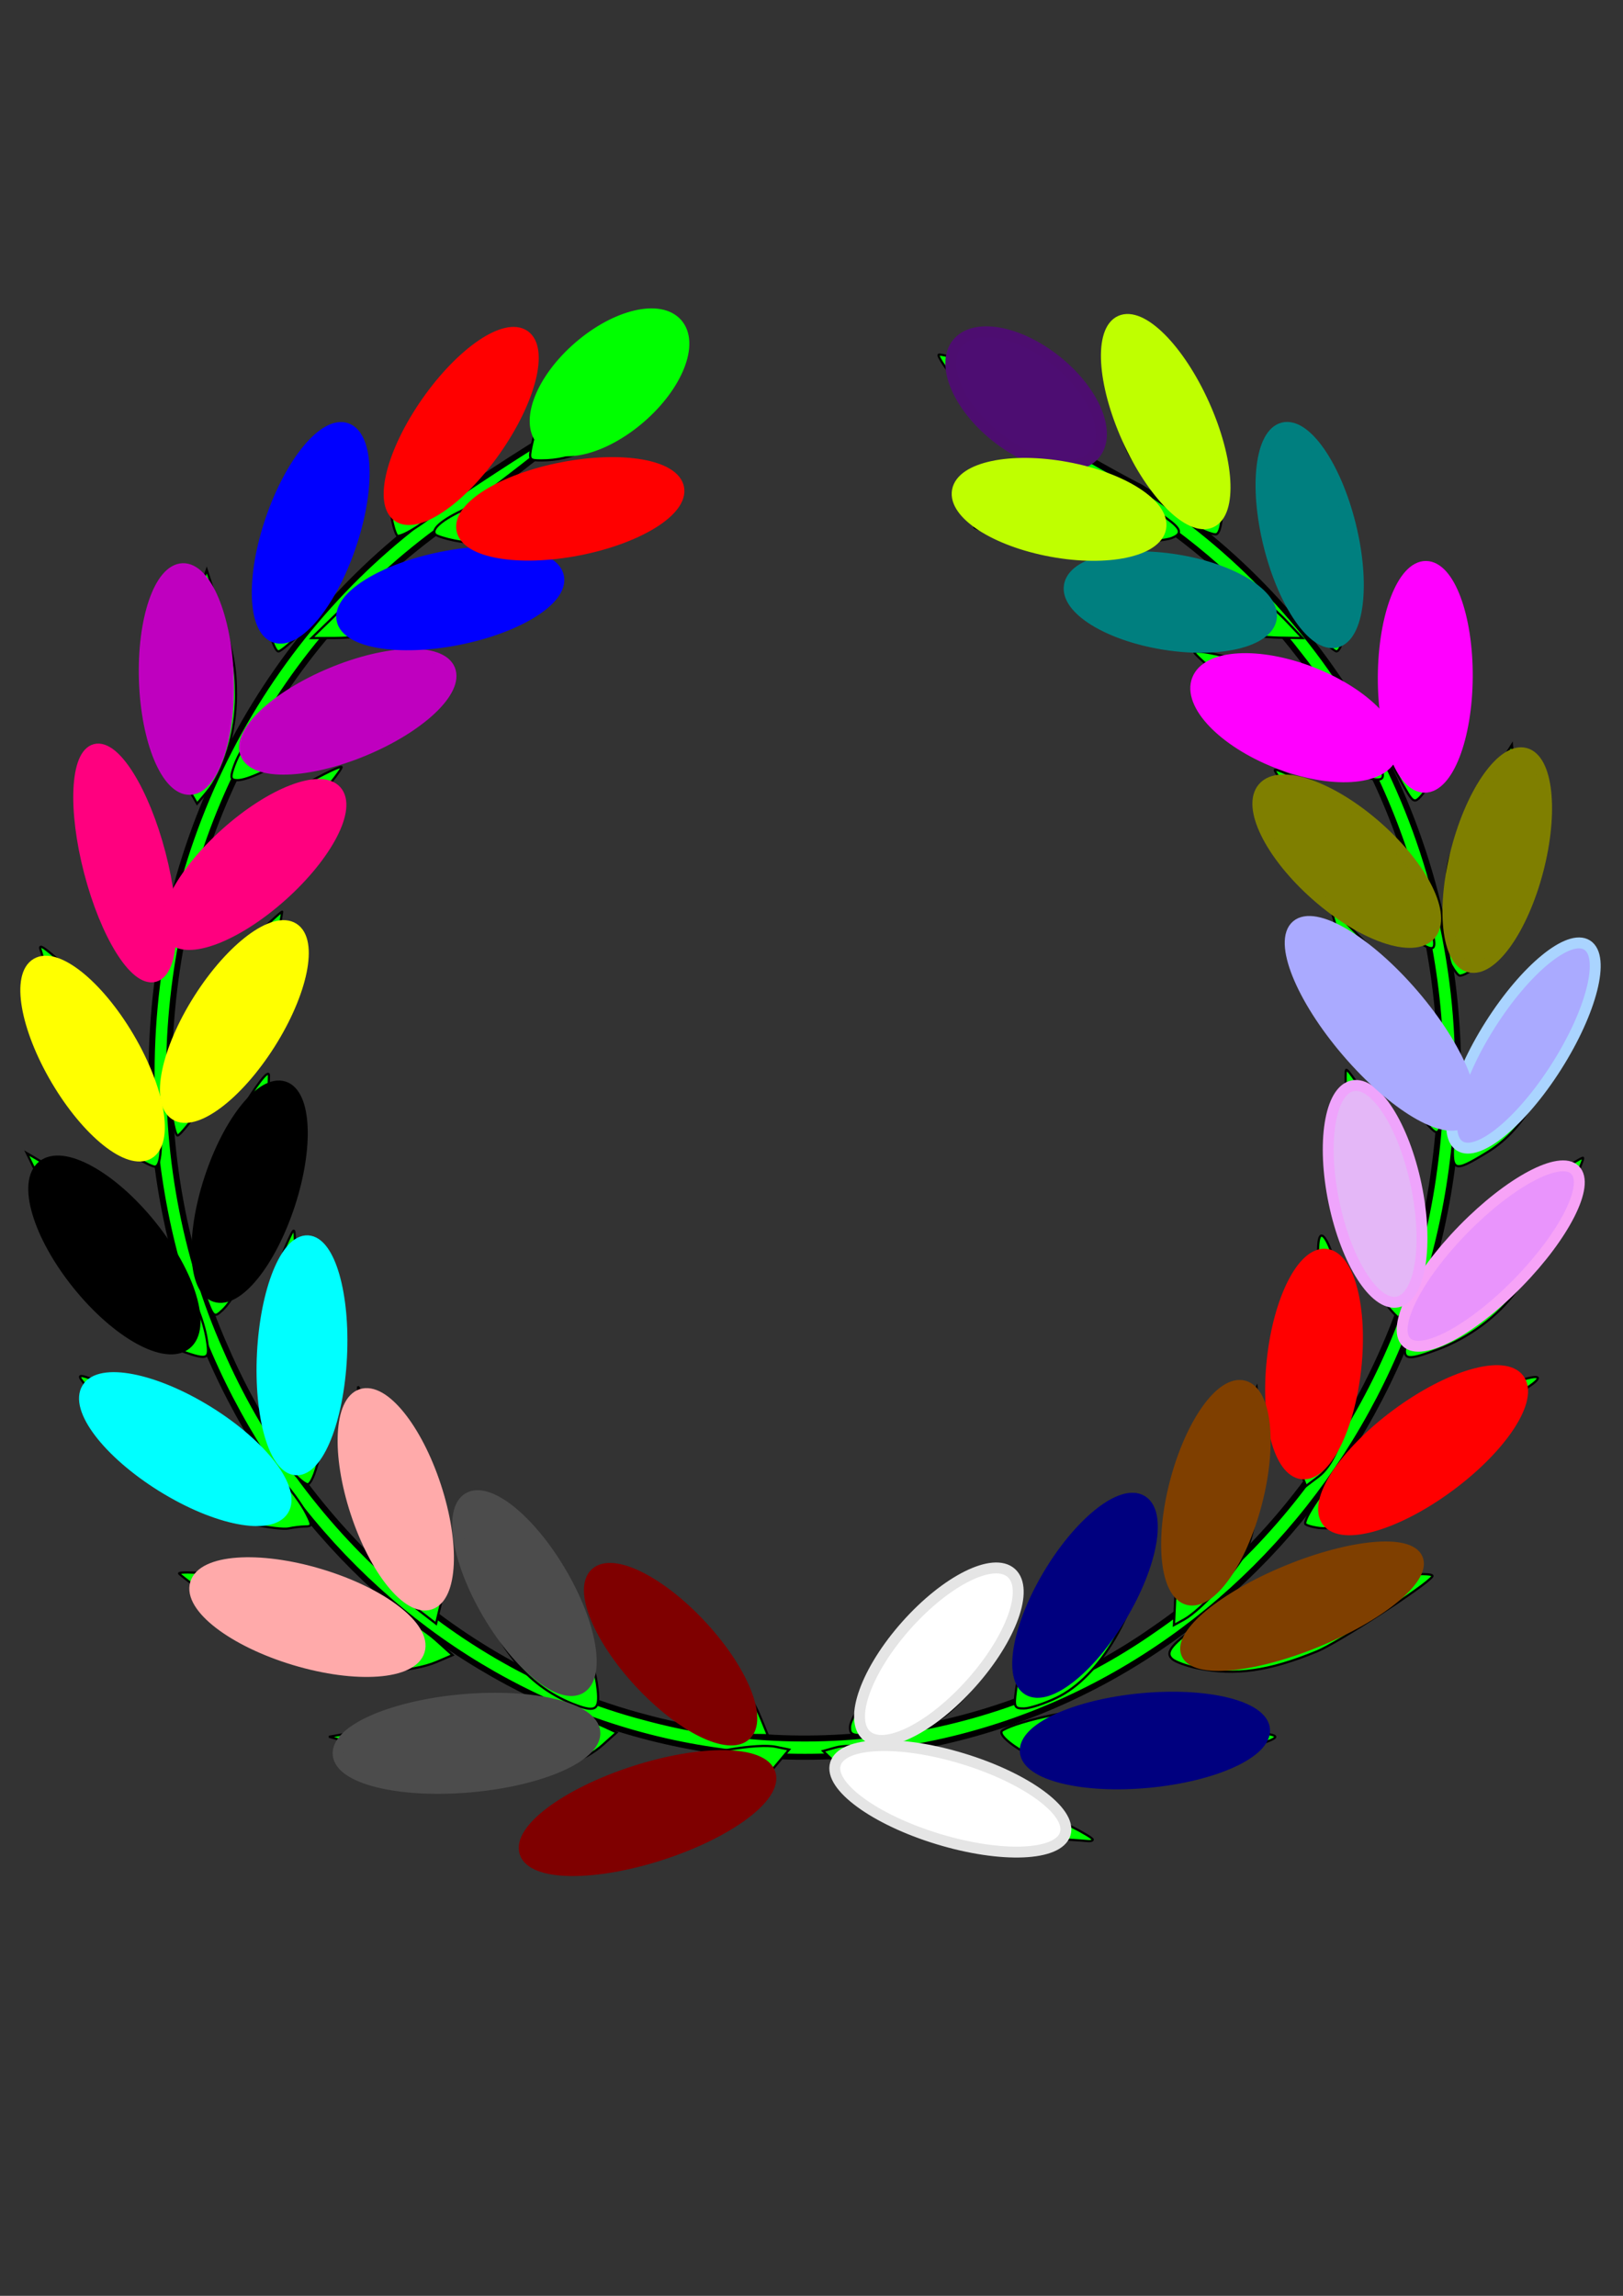<?xml version="1.0"?><svg width="744.094" height="1052.362" xmlns="http://www.w3.org/2000/svg">
 <rect width="100%" height="100%" fill="#333333" stroke="none"/>
 <title>olympics acceptio</title>
 <defs>
  <radialGradient id="svg_80" spreadMethod="pad" cx="0.23" cy="0.234">
   <stop stop-color="#ff007f" offset="0"/>
   <stop stop-color="#00ff80" offset="1"/>
  </radialGradient>
  <radialGradient id="svg_81" spreadMethod="pad" cx="0.512" cy="0.43" r="0.5">
   <stop stop-color="#ff007f" offset="0"/>
   <stop stop-color="#00ff80" offset="1"/>
  </radialGradient>
 </defs>
 <g>
  <title>Layer 1</title>
  <g id="layer3" display="inline"/>
  <g externalResourcesRequired="false" id="layer1" display="inline">
   <g id="g22249">
    <path id="path18706" d="m207.27,228.487c-82.829,55.752 -137.768,152.951 -137.768,263.557c0,172.92 134.166,313.245 299.496,313.245c165.329,0 299.527,-140.325 299.527,-313.245c0,-114.147 -58.51,-214.065 -145.818,-268.827c-19.972,-9.626 -109.795,-64.749 0,9.944c27.871,18.103 52.915,40.936 73.368,67.654c50.724,64.739 73.048,152.253 61.484,235.083c-11.212,85.658 -60.059,164.258 -128.957,211.316c-67.714,47.292 -154.872,61.453 -233.512,39.81c-83.922,-22.091 -155.9,-86.607 -191.613,-168.92c-38.302,-86.027 -33.719,-191.155 10.395,-273.799c22.158,-42.643 54.816,-78.766 93.398,-105.642c109.048,-81.635 27.966,-29.222 0,-10.176l0,-0z" stroke-dashoffset="0" stroke-miterlimit="4" stroke-linejoin="round" stroke-linecap="round" stroke-width="2.748" stroke="black" fill="#00ff00"/>
    <path id="path17799" d="m240.667,842.783c0.002,-1.154 58.146,-30.154 68.56,-34.196c14.373,-5.579 38.064,-9.593 46.461,-7.872l6.103,1.25l-6.816,8.158c-3.748,4.486 -9.976,10.358 -13.84,13.048c-9.323,6.49 -32.133,14.252 -49.595,16.876c-12.301,1.848 -50.876,3.923 -50.873,2.736zm231.514,-0.636c-26.108,-1.577 -28.094,-1.941 -52.433,-9.608c-14.562,-4.587 -18.286,-6.804 -29.527,-17.578l-12.864,-12.328l5.68,-1.591c14.613,-4.093 61.509,9.408 82.048,23.62c3.903,2.701 9.332,5.579 12.064,6.396c6.228,1.862 23.847,10.869 23.847,12.19c0,0.541 -1.118,0.839 -2.484,0.661c-1.366,-0.177 -13.215,-0.97 -26.331,-1.762zm-284.175,-34.931c-10.93,-3.397 -23.762,-7.29 -28.515,-8.65l-8.641,-2.474l14.603,-2.528c8.032,-1.39 23.271,-4.302 33.865,-6.47c29.54,-6.045 59.129,-4.289 78.269,4.646l5.117,2.388l-6.389,5.716c-16.736,14.97 -53.884,18.071 -88.309,7.372zm295.243,2.353c-14.215,-5.237 -27.2,-14.352 -23.483,-16.484c7.766,-4.452 33.679,-9.932 46.969,-9.932c12.254,0 44.525,5.057 75.313,11.803c5.803,1.271 3.352,2.392 -22.051,10.083c-24.93,7.548 -30.968,8.644 -47.269,8.58c-13.381,-0.053 -21.751,-1.203 -29.479,-4.05zm-164.369,-16.422c-12.545,-3.724 -38.648,-33.995 -43.407,-50.338l-1.373,-4.713l8.583,4.485c4.721,2.468 14.765,6.641 22.321,9.274c25.131,8.757 36.689,18.225 43.933,35.988l3.069,7.525l-13.44,-0.183c-7.392,-0.101 -16.251,-1.018 -19.686,-2.038zm70.831,-1.406c0,-5.549 14.168,-23.646 23.428,-29.924c4.087,-2.771 13.159,-6.964 20.161,-9.319c7.002,-2.355 17.137,-6.46 22.522,-9.121l9.792,-4.84l-1.266,5.167c-3.058,12.484 -22.433,37.762 -34.492,45.002c-6.925,4.158 -12.319,5.535 -24.512,6.258c-14.703,0.872 -15.633,0.681 -15.633,-3.223zm-125.197,-9.999c-21.477,-7.848 -36.674,-25.618 -44.79,-52.373c-2.746,-9.052 -5.546,-20.409 -6.222,-25.239l-1.231,-8.782l26.765,27.106c27.619,27.97 33.252,36.34 34.971,51.964c0.999,9.084 -0.825,10.491 -9.493,7.324zm201.25,-6.699c2.349,-17.939 12.542,-31.682 50.34,-67.873l12.127,-11.611l-1.613,10.458c-5.17,33.508 -22.247,62.688 -42.279,72.244c-5.594,2.669 -12.3,4.861 -14.903,4.872c-4.374,0.018 -4.653,-0.596 -3.672,-8.09zm-311.542,-12.007c-22.876,-7.273 -28.8,-10.288 -50.701,-25.802c-12.126,-8.59 -21.776,-15.819 -21.444,-16.063c3.003,-2.206 74.662,5.795 80.939,9.038c1.722,0.889 8.943,4.517 16.047,8.063c7.104,3.545 16.407,9.585 20.672,13.422l7.754,6.976l-7.133,3.053c-11.854,5.075 -32.456,5.661 -46.134,1.313zm394.753,1.639c-4.762,-0.959 -9.926,-2.823 -11.477,-4.141c-3.658,-3.11 -0.18,-7.233 14.554,-17.252c16.302,-11.087 34.709,-16.792 61.615,-19.099c34.642,-2.97 44.056,-3.307 42.988,-1.541c-2.282,3.771 -43.21,30.369 -52.763,34.29c-22.279,9.142 -37.391,11.273 -54.917,7.743zm-357.467,-26.929c-12.481,-9.649 -23.702,-26.083 -26.349,-38.592c-1.265,-5.979 -1.982,-22.315 -1.629,-37.142l0.629,-26.467l7.262,14.252c3.994,7.838 9.603,17.758 12.465,22.044c13.898,20.817 21.652,49.028 17.842,64.914l-1.799,7.501l-8.421,-6.51zm347.716,-13.926c1.052,-21.957 4.434,-32.793 14.952,-47.9c2.471,-3.549 8.417,-13.978 13.214,-23.175l8.721,-16.723l1.391,17.115c1.674,20.582 -1.124,46.984 -6.137,57.914c-3.915,8.536 -20.788,27.079 -28.477,31.295l-4.674,2.563l1.01,-21.089zm-423.02,-25.099c-6.702,-1.518 -15.191,-4.354 -18.866,-6.3c-11.991,-6.353 -32.43,-24.485 -41.41,-36.737c-4.836,-6.598 -11.477,-14.973 -14.759,-18.612c-6.731,-7.464 -6.334,-7.812 4.212,-3.687c4.121,1.612 12.518,3.943 18.66,5.18c12.829,2.583 35.05,12.988 47.552,22.267c9.502,7.052 24.295,23.973 28.853,33.004c2.712,5.372 2.665,5.844 -0.58,5.87c-1.941,0.015 -5.317,0.421 -7.503,0.902c-2.186,0.481 -9.458,-0.368 -16.159,-1.887zm487.632,1.552c-3.006,-0.476 -5.465,-1.329 -5.465,-1.895c0,-4.045 12.154,-20.717 21.623,-29.661c13.074,-12.349 39.9,-26.841 55.977,-30.24c5.958,-1.26 14.752,-3.61 19.543,-5.224c10.322,-3.477 12.554,-2.458 5.292,2.417c-2.871,1.928 -8.298,8.185 -12.06,13.906c-11.625,17.678 -17.975,23.74 -42.392,40.471c-9.203,6.306 -32.257,11.851 -42.518,10.226zm-471,-27.048c-5.153,-6.167 -7.617,-11.897 -10.103,-23.486c-1.808,-8.43 -3.287,-18.866 -3.287,-23.19c0,-11.322 7.254,-45.795 11.738,-55.781c3.773,-8.403 3.827,-8.435 4.001,-2.41c0.096,3.359 3.29,18.934 7.097,34.611c4.336,17.857 6.931,33.499 6.947,41.877c0.025,13.23 -4.389,33.252 -7.808,35.417c-0.973,0.616 -4.836,-2.551 -8.585,-7.038zm463.815,2.437c-8.049,-20.835 -7.742,-34.456 1.638,-72.693c3.296,-13.437 6.004,-26.897 6.018,-29.91c0.083,-17.802 8.803,2.309 13.969,32.215c4.965,28.745 -1.47,62.238 -13.744,71.535l-5.754,4.359l-2.127,-5.506zm-516.673,-57.524c-14.246,-5.183 -28.514,-16.665 -37.023,-29.794c-3.838,-5.922 -12.308,-21.792 -18.823,-35.267l-11.845,-24.5l9.363,5.515c5.15,3.033 14.589,9.235 20.978,13.782c6.388,4.548 14.751,10.218 18.584,12.602c14.388,8.948 30.711,35.036 33.632,53.753c1.476,9.453 0.835,9.621 -14.867,3.909zm564.1,1.053c0,-1.716 2.808,-10.579 6.239,-19.696c7.024,-18.659 16.318,-30.413 33.273,-42.078c15.501,-10.665 40.782,-26.711 42.096,-26.718c2.097,-0.012 -23.946,51.85 -30.839,61.413c-8.067,11.191 -21.402,21.083 -35.575,26.391c-12.345,4.622 -15.194,4.752 -15.194,0.688zm-550.274,-26.341c-5.348,-14.645 -5.414,-33.164 -0.178,-50.528c4.257,-14.122 29.772,-56.504 29.677,-49.295c-0.313,23.697 -4.285,71.215 -6.571,78.626c-3.901,12.645 -9.909,24.407 -14.767,28.908c-3.93,3.641 -4.059,3.519 -8.161,-7.711zm543.783,7.574c-4.798,-5.459 -12.593,-22.798 -15.177,-33.763c-2.031,-8.616 -6.588,-74.764 -5.252,-76.222c1.487,-1.621 25.446,39.006 29.144,49.419c6.121,17.24 6.062,41.182 -0.135,54.458c-2.483,5.319 -4.724,9.671 -4.981,9.671c-0.257,0 -1.876,-1.603 -3.599,-3.563zm-580.134,-72.999c-18.171,-12.261 -28.431,-32.978 -34.277,-69.215c-1.644,-10.192 -3.63,-20.27 -4.414,-22.396c-1.093,-2.967 0.245,-2.445 5.746,2.241c3.944,3.36 9.356,7.659 12.027,9.554c8.364,5.932 29.679,38.436 33.574,51.198c4.404,14.425 4.957,35.957 0.925,35.957c-1.487,0 -7.599,-3.303 -13.582,-7.339zm609.152,-7.815c1.472,-17.841 6.061,-31.259 15.406,-45.044c6.99,-10.311 36.952,-41.6 39.835,-41.6c0.893,0 0.741,2.376 -0.337,5.281c-1.078,2.904 -3.216,13.212 -4.751,22.904c-5.397,34.077 -16.762,55.932 -34.835,66.983c-16.094,9.842 -16.801,9.449 -15.318,-8.524zm-587.946,-9.989c-0.903,-7.401 -0.295,-15.067 1.895,-23.923c5.489,-22.191 11.579,-32.285 30.915,-51.245c9.852,-9.66 17.913,-17.096 17.913,-16.525c0,0.571 -3.43,19.792 -5.178,25.601c-9.674,32.156 -13.722,35.789 -17.294,42.249c-5.488,9.925 -23.679,34.734 -25.469,34.734c-0.8,0 -2.052,-4.901 -2.783,-10.891zm571.855,1.054c-16.119,-19.585 -24.792,-39.507 -39.15,-89.925l-1.45,-5.09l4.932,5.09c2.713,2.799 11.659,11.792 19.881,19.983c12.737,12.691 15.744,17.058 20.325,29.522c5.716,15.553 8.42,38.015 5.512,45.796c-1.698,4.546 -2.029,4.369 -10.05,-5.376zm-585.894,-67.308c-15.861,-9.909 -22.195,-31.863 -19.699,-68.277c0.85,-12.4 1.568,-25.45 1.595,-29.001c0.048,-6.276 0.238,-6.134 6.829,5.09c3.729,6.35 8.019,12.951 9.532,14.669c4.087,4.639 11.933,23.867 14.797,36.264c2.517,10.896 1.895,22.341 -2.027,37.26c-2.37,9.016 -2.763,9.159 -11.027,3.995zm600.905,-0.731c-1.613,-2.909 -2.545,-12.381 -2.554,-25.958c-0.013,-20.028 0.391,-22.213 6.414,-34.612c3.536,-7.278 10.335,-19.408 15.11,-26.954l8.68,-13.72l1.704,19.828c2.996,34.862 0.855,54.293 -7.747,70.319c-3.527,6.571 -13.914,15.678 -17.882,15.678c-0.652,0 -2.328,-2.061 -3.725,-4.581zm-581.85,-12.841c0,-17.214 9.871,-36.083 26.918,-51.456c7.177,-6.473 42.019,-26.812 45.93,-26.812c0.586,0 -1.754,3.435 -5.201,7.635c-3.446,4.199 -11.642,15.88 -18.212,25.958c-13.16,20.186 -26.155,34.882 -38.863,43.953c-10.122,7.224 -10.572,7.255 -10.572,0.722zm563.348,-0.151c-11.781,-7.976 -28.583,-25.187 -32.869,-33.668c-5.86,-11.596 -15.892,-26.44 -23.12,-34.21c-3.615,-3.887 -6.573,-7.841 -6.573,-8.787c0,-0.946 9.001,3.103 20.003,8.998c15.683,8.403 22.752,13.702 32.725,24.533c12.679,13.77 15.521,19.772 19.826,41.875c1.561,8.012 0.23,8.179 -9.992,1.259zm-560.735,-68.327c-12.869,-22.346 -12.371,-36.868 2.843,-82.914l5.661,-17.135l6.718,20.879c5.294,16.452 6.713,24.187 6.695,36.477c-0.026,17.113 -5.402,34.937 -13.419,44.485l-4.429,5.275l-4.07,-7.067zm560.425,4.162c-1.19,-1.515 -4.729,-7.793 -7.865,-13.952c-5.301,-10.414 -5.691,-12.766 -5.573,-33.594c0.114,-19.987 0.788,-24.147 6.273,-38.683c3.713,-9.84 6.604,-15.079 7.304,-13.234c8.706,22.951 17.021,53.914 17.064,63.548c0.039,8.602 -6.445,27.796 -11.589,34.304c-2.823,3.573 -3.842,3.865 -5.614,1.611zm-540.028,-12.425c6.844,-22.112 35.125,-43.245 68.738,-51.363c19.757,-4.772 21.149,-4.033 9.412,5.003c-5.789,4.456 -13.703,11.149 -17.588,14.872c-16.637,15.948 -49.101,35.998 -58.368,36.049c-2.843,0.015 -3.31,-0.955 -2.194,-4.561zm518.708,3.117c-7.073,-1.853 -27.981,-14.692 -38.945,-23.915c-6.012,-5.057 -17.363,-14.446 -25.226,-20.864c-7.863,-6.419 -13.993,-11.983 -13.621,-12.364c1.876,-1.921 26.935,4.663 41.467,10.896c18.635,7.991 33.914,21.065 40.814,34.922c6.304,12.659 5.767,14.013 -4.489,11.325zm-501.584,-66.232c-3.007,-14.197 -1.243,-31.278 4.437,-42.952c2.807,-5.771 10.844,-17.623 17.859,-26.337l12.755,-15.845l1.389,13.288c3.047,29.148 -3.928,53.386 -20.09,69.81c-5.784,5.878 -11.417,10.688 -12.518,10.688c-1.1,0 -2.824,-3.893 -3.832,-8.652zm478.02,-0.329c-5.575,-5.268 -11.681,-13.827 -14.872,-20.847c-4.844,-10.656 -5.488,-14.694 -6.121,-38.377l-0.706,-26.467l7.63,8.976c22.119,26.021 28.134,37.252 29.786,55.616c1.1,12.22 -1.782,30.106 -4.844,30.059c-0.778,-0.012 -5.67,-4.044 -10.873,-8.96zm-448.314,-7.444c16.979,-16.459 33.981,-22.283 64.894,-22.227c21.85,0.04 25.727,2.157 12.929,7.061c-5.252,2.012 -16.703,7.285 -25.447,11.717c-17.42,8.83 -35.906,13.676 -52.376,13.731l-10.643,0.036l10.643,-10.318zm410.079,7.424c-6.557,-1.372 -20.418,-6.648 -30.802,-11.723c-10.383,-5.076 -22.223,-10.458 -26.311,-11.96c-10.707,-3.933 -5.69,-5.931 14.989,-5.968c31.77,-0.056 51.913,7.342 68.845,25.287l6.849,7.258l-10.823,-0.2c-5.953,-0.11 -16.189,-1.322 -22.747,-2.694zm-355.241,-41.815c-4.111,-0.817 -8.039,-2.064 -8.729,-2.771c-2.254,-2.309 3.211,-6.955 13.782,-11.718c15.871,-7.15 40.567,-6.702 63.529,1.153c9.563,3.272 17.388,6.676 17.388,7.565c0,0.889 -3.353,1.624 -7.452,1.633c-4.099,0.009 -17.289,1.366 -29.312,3.014c-23.329,3.199 -37.17,3.515 -49.206,1.124zm281.713,-0.042c-6.557,-0.913 -19.344,-2.351 -28.415,-3.195c-9.07,-0.843 -15.777,-2.25 -14.904,-3.125c3.356,-3.364 32.091,-11.9 44.414,-13.193c14.916,-1.566 34.527,2.66 43.825,9.443c6.624,4.832 7.176,6.998 2.277,8.927c-5.681,2.236 -34.364,2.931 -47.197,1.143zm-309.884,-7.381c-4.351,-17.76 8.678,-39.786 33.843,-57.209c6.456,-4.47 13.656,-9.163 16.001,-10.43l4.262,-2.302l-3.544,14.115c-4.986,19.86 -10.588,30.671 -22.105,42.658c-8.154,8.487 -22.371,18.472 -26.3,18.472c-0.472,0 -1.443,-2.387 -2.157,-5.304zm368.305,1.243c-9.339,-5.05 -27.283,-25.233 -31.885,-35.864c-3.801,-8.782 -10.432,-33.265 -9.306,-34.362c0.361,-0.351 7.139,3.662 15.064,8.918c16.033,10.635 33.312,30.017 36.491,40.931c2.418,8.301 1.669,22.847 -1.218,23.677c-1.093,0.314 -5.209,-1.171 -9.146,-3.3zm-304.757,-37.167c4.145,-19.718 14.403,-27.83 45.625,-36.078c7.651,-2.021 15.566,-4.37 17.589,-5.219c6.978,-2.927 -2.071,10.834 -17.551,26.694c-14.871,15.236 -26.516,21.22 -41.295,21.22c-5.458,0 -5.686,-0.346 -4.368,-6.617zm231.567,3.264c-4.844,-1.737 -12.342,-6.045 -16.664,-9.574c-7.371,-6.018 -29.697,-34.047 -28.278,-35.501c0.357,-0.366 4.996,0.714 10.308,2.4c5.312,1.686 15.346,4.715 22.296,6.732c19.354,5.615 34.063,20.797 34.063,35.158c0,3.331 -1.26,4.119 -6.459,4.04c-3.552,-0.053 -10.422,-1.518 -15.266,-3.255z" stroke-width="1.015" stroke="black" fill="#00ff00"/>
   </g>
   <ellipse fill="#ff007f" stroke="#ff007f" stroke-width="5" stroke-dasharray="null" stroke-linejoin="null" stroke-linecap="null" cx="57.236" cy="395.573" id="svg_8" rx="16.754" ry="53.797" transform="rotate(-14.621 57.236 395.573)"/>
   <ellipse fill="#ff007f" stroke="#ff007f" stroke-width="5" stroke-dasharray="null" stroke-linejoin="null" stroke-linecap="null" cx="116.445" cy="396.253" rx="19.257" ry="50.611" transform="rotate(48.184 116.445 396.253)" id="svg_9"/>
   <ellipse fill="#bf00bf" stroke="#bf00bf" stroke-width="5" stroke-dasharray="null" stroke-linejoin="null" stroke-linecap="null" cx="85.445" cy="311.253" rx="19.257" ry="50.611" transform="rotate(-1.874 85.445 311.253)" id="svg_10"/>
   <ellipse fill="#bf00bf" stroke="#bf00bf" stroke-width="5" stroke-dasharray="null" stroke-linejoin="null" stroke-linecap="null" cx="159.445" cy="326.253" rx="19.257" ry="50.611" transform="rotate(67.436 159.445 326.253)" id="svg_11"/>
   <ellipse fill="#0000ff" stroke="#0000ff" stroke-width="5" stroke-dasharray="null" stroke-linejoin="null" stroke-linecap="null" cx="142.445" cy="244.253" rx="19.257" ry="50.611" transform="rotate(18.896 142.445 244.253)" id="svg_12"/>
   <ellipse fill="#0000ff" stroke="#0000ff" stroke-width="5" stroke-dasharray="null" stroke-linejoin="null" stroke-linecap="null" cx="206.445" cy="274.253" rx="19.257" ry="50.611" transform="rotate(78.748 206.445 274.253)" id="svg_13"/>
   <ellipse fill="#ff0000" stroke="#ff0000" stroke-width="5" stroke-dasharray="null" stroke-linejoin="null" stroke-linecap="null" cx="211.445" cy="195.253" rx="19.257" ry="50.611" transform="rotate(35.011 211.445 195.253)" id="svg_14"/>
   <ellipse fill="#ff0000" stroke="#ff0000" stroke-width="5" stroke-dasharray="null" stroke-linejoin="null" stroke-linecap="null" cx="261.445" cy="233.253" rx="19.257" ry="50.611" transform="rotate(79.038 261.445 233.253)" id="svg_15"/>
   <ellipse fill="#ffff00" stroke="#ffff00" stroke-width="5" stroke-dasharray="null" stroke-linejoin="null" stroke-linecap="null" cx="107.445" cy="468.253" rx="19.257" ry="50.611" transform="rotate(32.395 107.445 468.253)" id="svg_16"/>
   <ellipse fill="#aaaaff" stroke="#aad4ff" stroke-width="5" stroke-dasharray="null" stroke-linejoin="null" stroke-linecap="null" cx="698.445" cy="479.253" rx="17.958" ry="54.524" transform="rotate(32.395 698.445 479.253)" id="svg_17"/>
   <ellipse fill="#000000" stroke="#000000" stroke-width="5" stroke-dasharray="null" stroke-linejoin="null" stroke-linecap="null" cx="114.445" cy="546.253" rx="19.257" ry="50.611" transform="rotate(18.15 114.445 546.253)" id="svg_18"/>
   <ellipse fill="#000000" stroke="#000000" stroke-width="5" stroke-dasharray="null" stroke-linejoin="null" stroke-linecap="null" cx="52.445" cy="575.253" rx="21.593" ry="52.493" transform="rotate(-38.861 52.445 575.253)" id="svg_19"/>
   <ellipse fill="#00ffff" stroke="#00ffff" stroke-width="5" stroke-dasharray="null" stroke-linejoin="null" stroke-linecap="null" cx="138.445" cy="621.253" rx="18.156" ry="52.557" transform="rotate(2.93 138.445 621.253)" id="svg_20"/>
   <ellipse fill="#00ffff" stroke="#00ffff" stroke-width="5" stroke-dasharray="null" stroke-linejoin="null" stroke-linecap="null" cx="84.945" cy="664.253" rx="20.164" ry="52.94" transform="rotate(-58.13 84.945 664.253)" id="svg_21"/>
   <ellipse fill="#ffaaaa" stroke="#ffaaaa" stroke-width="5" stroke-dasharray="null" stroke-linejoin="null" stroke-linecap="null" cx="181.445" cy="687.253" rx="19.257" ry="50.611" transform="rotate(-18.161 181.445 687.253)" id="svg_22"/>
   <ellipse fill="#ff0000" stroke="#ff0000" stroke-width="5" stroke-dasharray="null" stroke-linejoin="null" stroke-linecap="null" cx="602.445" cy="625.253" rx="19.257" ry="50.611" transform="rotate(6.205 602.445 625.253)" id="svg_23"/>
   <ellipse fill="#ff0000" stroke="#ff0000" stroke-width="5" stroke-dasharray="null" stroke-linejoin="null" stroke-linecap="null" cx="652.445" cy="664.753" rx="20.433" ry="54.717" transform="rotate(53.461 652.445 664.753)" id="svg_24"/>
   <ellipse fill="#7f7f00" stroke="#7f7f00" stroke-width="5" stroke-dasharray="null" stroke-linejoin="null" stroke-linecap="null" cx="686.445" cy="394.253" rx="19.257" ry="50.611" transform="rotate(14.687 686.445 394.253)" id="svg_25"/>
   <ellipse fill="#e994fc" stroke="#f7a3f7" stroke-width="5" stroke-dasharray="null" stroke-linejoin="null" stroke-linecap="null" cx="683.445" cy="575.753" rx="17.54" ry="55.226" transform="rotate(44.376 683.445 575.753)" id="svg_26"/>
   <ellipse fill="#ffff00" stroke="#ffff00" stroke-width="5" stroke-dasharray="null" stroke-linejoin="null" stroke-linecap="null" cx="42.445" cy="485.253" rx="19.257" ry="50.611" transform="rotate(-30.576 42.445 485.253)" id="svg_27"/>
   <ellipse fill="#7f3f00" stroke="#7f3f00" stroke-width="5" stroke-dasharray="null" stroke-linejoin="null" stroke-linecap="null" cx="596.945" cy="736.253" rx="17.643" ry="57.217" transform="rotate(67.701 596.945 736.253)" id="svg_28"/>
   <ellipse fill="#ffffff" stroke="#e5e5e5" stroke-width="5" stroke-dasharray="null" stroke-linejoin="null" stroke-linecap="null" cx="435.703" cy="824.549" rx="19.257" ry="55.061" transform="rotate(106.919 435.703 824.549)" id="svg_29"/>
   <ellipse fill="#ffffff" stroke="#e5e5e5" stroke-width="5" stroke-dasharray="null" stroke-linejoin="null" stroke-linecap="null" cx="430.445" cy="758.253" rx="19.937" ry="49.878" transform="rotate(41.71 430.445 758.253)" id="svg_30"/>
   <ellipse fill="#00007f" stroke="#00007f" stroke-width="5" stroke-dasharray="null" stroke-linejoin="null" stroke-linecap="null" cx="524.905" cy="797.829" rx="19.257" ry="55.09" transform="rotate(84.559 524.905 797.829)" id="svg_31"/>
   <ellipse fill="#00007f" stroke="#00007f" stroke-width="5" stroke-dasharray="null" stroke-linejoin="null" stroke-linecap="null" cx="497.445" cy="731.253" rx="19.257" ry="50.611" transform="rotate(31.027 497.445 731.253)" id="svg_32"/>
   <ellipse fill="#ffaaaa" stroke="#ffaaaa" stroke-width="5" stroke-dasharray="null" stroke-linejoin="null" stroke-linecap="null" cx="140.945" cy="741.253" rx="20.453" ry="53.581" transform="rotate(-73.265 140.945 741.253)" id="svg_33"/>
   <ellipse fill="#7f3f00" stroke="#7f3f00" stroke-width="5" stroke-dasharray="null" stroke-linejoin="null" stroke-linecap="null" cx="557.445" cy="684.253" rx="19.257" ry="50.611" transform="rotate(14.651 557.445 684.253)" id="svg_34"/>
   <ellipse fill="#e4b7f7" stroke="#efa4fc" stroke-width="5" stroke-dasharray="null" stroke-linejoin="null" stroke-linecap="null" cx="630.445" cy="547.253" rx="19.257" ry="50.611" transform="rotate(-11.764 630.445 547.253)" id="svg_35"/>
   <ellipse fill="#4c4c4c" stroke="#4c4c4c" stroke-width="5" stroke-dasharray="null" stroke-linejoin="null" stroke-linecap="null" cx="213.871" cy="799.096" rx="20.078" ry="59.069" transform="rotate(-95.03 213.871 799.096)" id="svg_36"/>
   <ellipse fill="#7f0000" stroke="#7f0000" stroke-width="5" stroke-dasharray="null" stroke-linejoin="null" stroke-linecap="null" cx="307.445" cy="758.253" rx="19.257" ry="50.611" transform="rotate(-42.9 307.445 758.253)" id="svg_37"/>
   <ellipse fill="#4c4c4c" stroke="#4c4c4c" stroke-width="5" stroke-dasharray="null" stroke-linejoin="null" stroke-linecap="null" cx="240.445" cy="730.253" rx="19.257" ry="50.611" transform="rotate(-30.576 240.445 730.253)" id="svg_38"/>
   <ellipse fill="#7f0000" stroke="#7f0000" stroke-width="5" stroke-dasharray="null" stroke-linejoin="null" stroke-linecap="null" cx="296.871" cy="831.096" rx="20.078" ry="59.069" transform="rotate(-107.904 296.871 831.096)" id="svg_39"/>
   <ellipse fill="#aaaaff" stroke="#aaaaff" stroke-width="5" stroke-dasharray="null" stroke-linejoin="null" stroke-linecap="null" cx="632.871" cy="469.096" rx="20.078" ry="59.069" transform="rotate(-40.602 632.871 469.096)" id="svg_40"/>
   <ellipse fill="#ff00ff" stroke="#ff00ff" stroke-width="5" stroke-dasharray="null" stroke-linejoin="null" stroke-linecap="null" cx="653.445" cy="310.253" rx="19.257" ry="50.611" transform="rotate(0.354 653.445 310.253)" id="svg_71"/>
   <ellipse fill="#007f7f" stroke="#007f7f" stroke-width="5" stroke-dasharray="null" stroke-linejoin="null" stroke-linecap="null" cx="600.445" cy="245.253" rx="19.257" ry="50.611" transform="rotate(-13.931 600.445 245.253)" id="svg_72"/>
   <ellipse fill="#bfff00" stroke="#bfff00" stroke-width="5" stroke-dasharray="null" stroke-linejoin="null" stroke-linecap="null" cx="534.445" cy="193.253" rx="19.257" ry="50.611" transform="rotate(-24.237 534.445 193.253)" id="svg_73"/>
   <ellipse fill="#4d0d72" stroke="#4d0d70" stroke-width="5" stroke-dasharray="null" stroke-linejoin="null" stroke-linecap="null" cx="470.445" cy="182.753" rx="22.208" ry="40.484" transform="rotate(-51.342 470.445 182.753)" id="svg_74"/>
   <ellipse fill="#00ff00" stroke="#00ff00" stroke-width="5" stroke-dasharray="null" stroke-linejoin="null" stroke-linecap="null" cx="279.445" cy="175.253" rx="21.534" ry="41.028" transform="rotate(49.162 279.445 175.253)" id="svg_75"/>
   <ellipse fill="#ff00ff" stroke="#ff00ff" stroke-width="5" stroke-dasharray="null" stroke-linejoin="null" stroke-linecap="null" cx="593.557" cy="328.982" rx="22.208" ry="47.917" transform="rotate(-68.566 593.557 328.982)" id="svg_76"/>
   <ellipse fill="#7f7f00" stroke="#7f7f00" stroke-width="5" stroke-dasharray="null" stroke-linejoin="null" stroke-linecap="null" cx="617.445" cy="394.753" rx="21.006" ry="51.046" transform="rotate(-48.652 617.445 394.753)" id="svg_77"/>
   <ellipse fill="#007f7f" stroke="#007f7f" stroke-width="5" stroke-dasharray="null" stroke-linejoin="null" stroke-linecap="null" cx="536.557" cy="275.982" rx="19.569" ry="46.9" transform="rotate(-80.749 536.557 275.982)" id="svg_78"/>
   <ellipse fill="#bfff00" stroke="#bfff00" stroke-width="5" stroke-dasharray="null" stroke-linejoin="null" stroke-linecap="null" cx="485.557" cy="233.482" rx="19.568" ry="47.388" transform="rotate(-79.534 485.557 233.482)" id="svg_79"/>
  </g>
 </g>
</svg>
